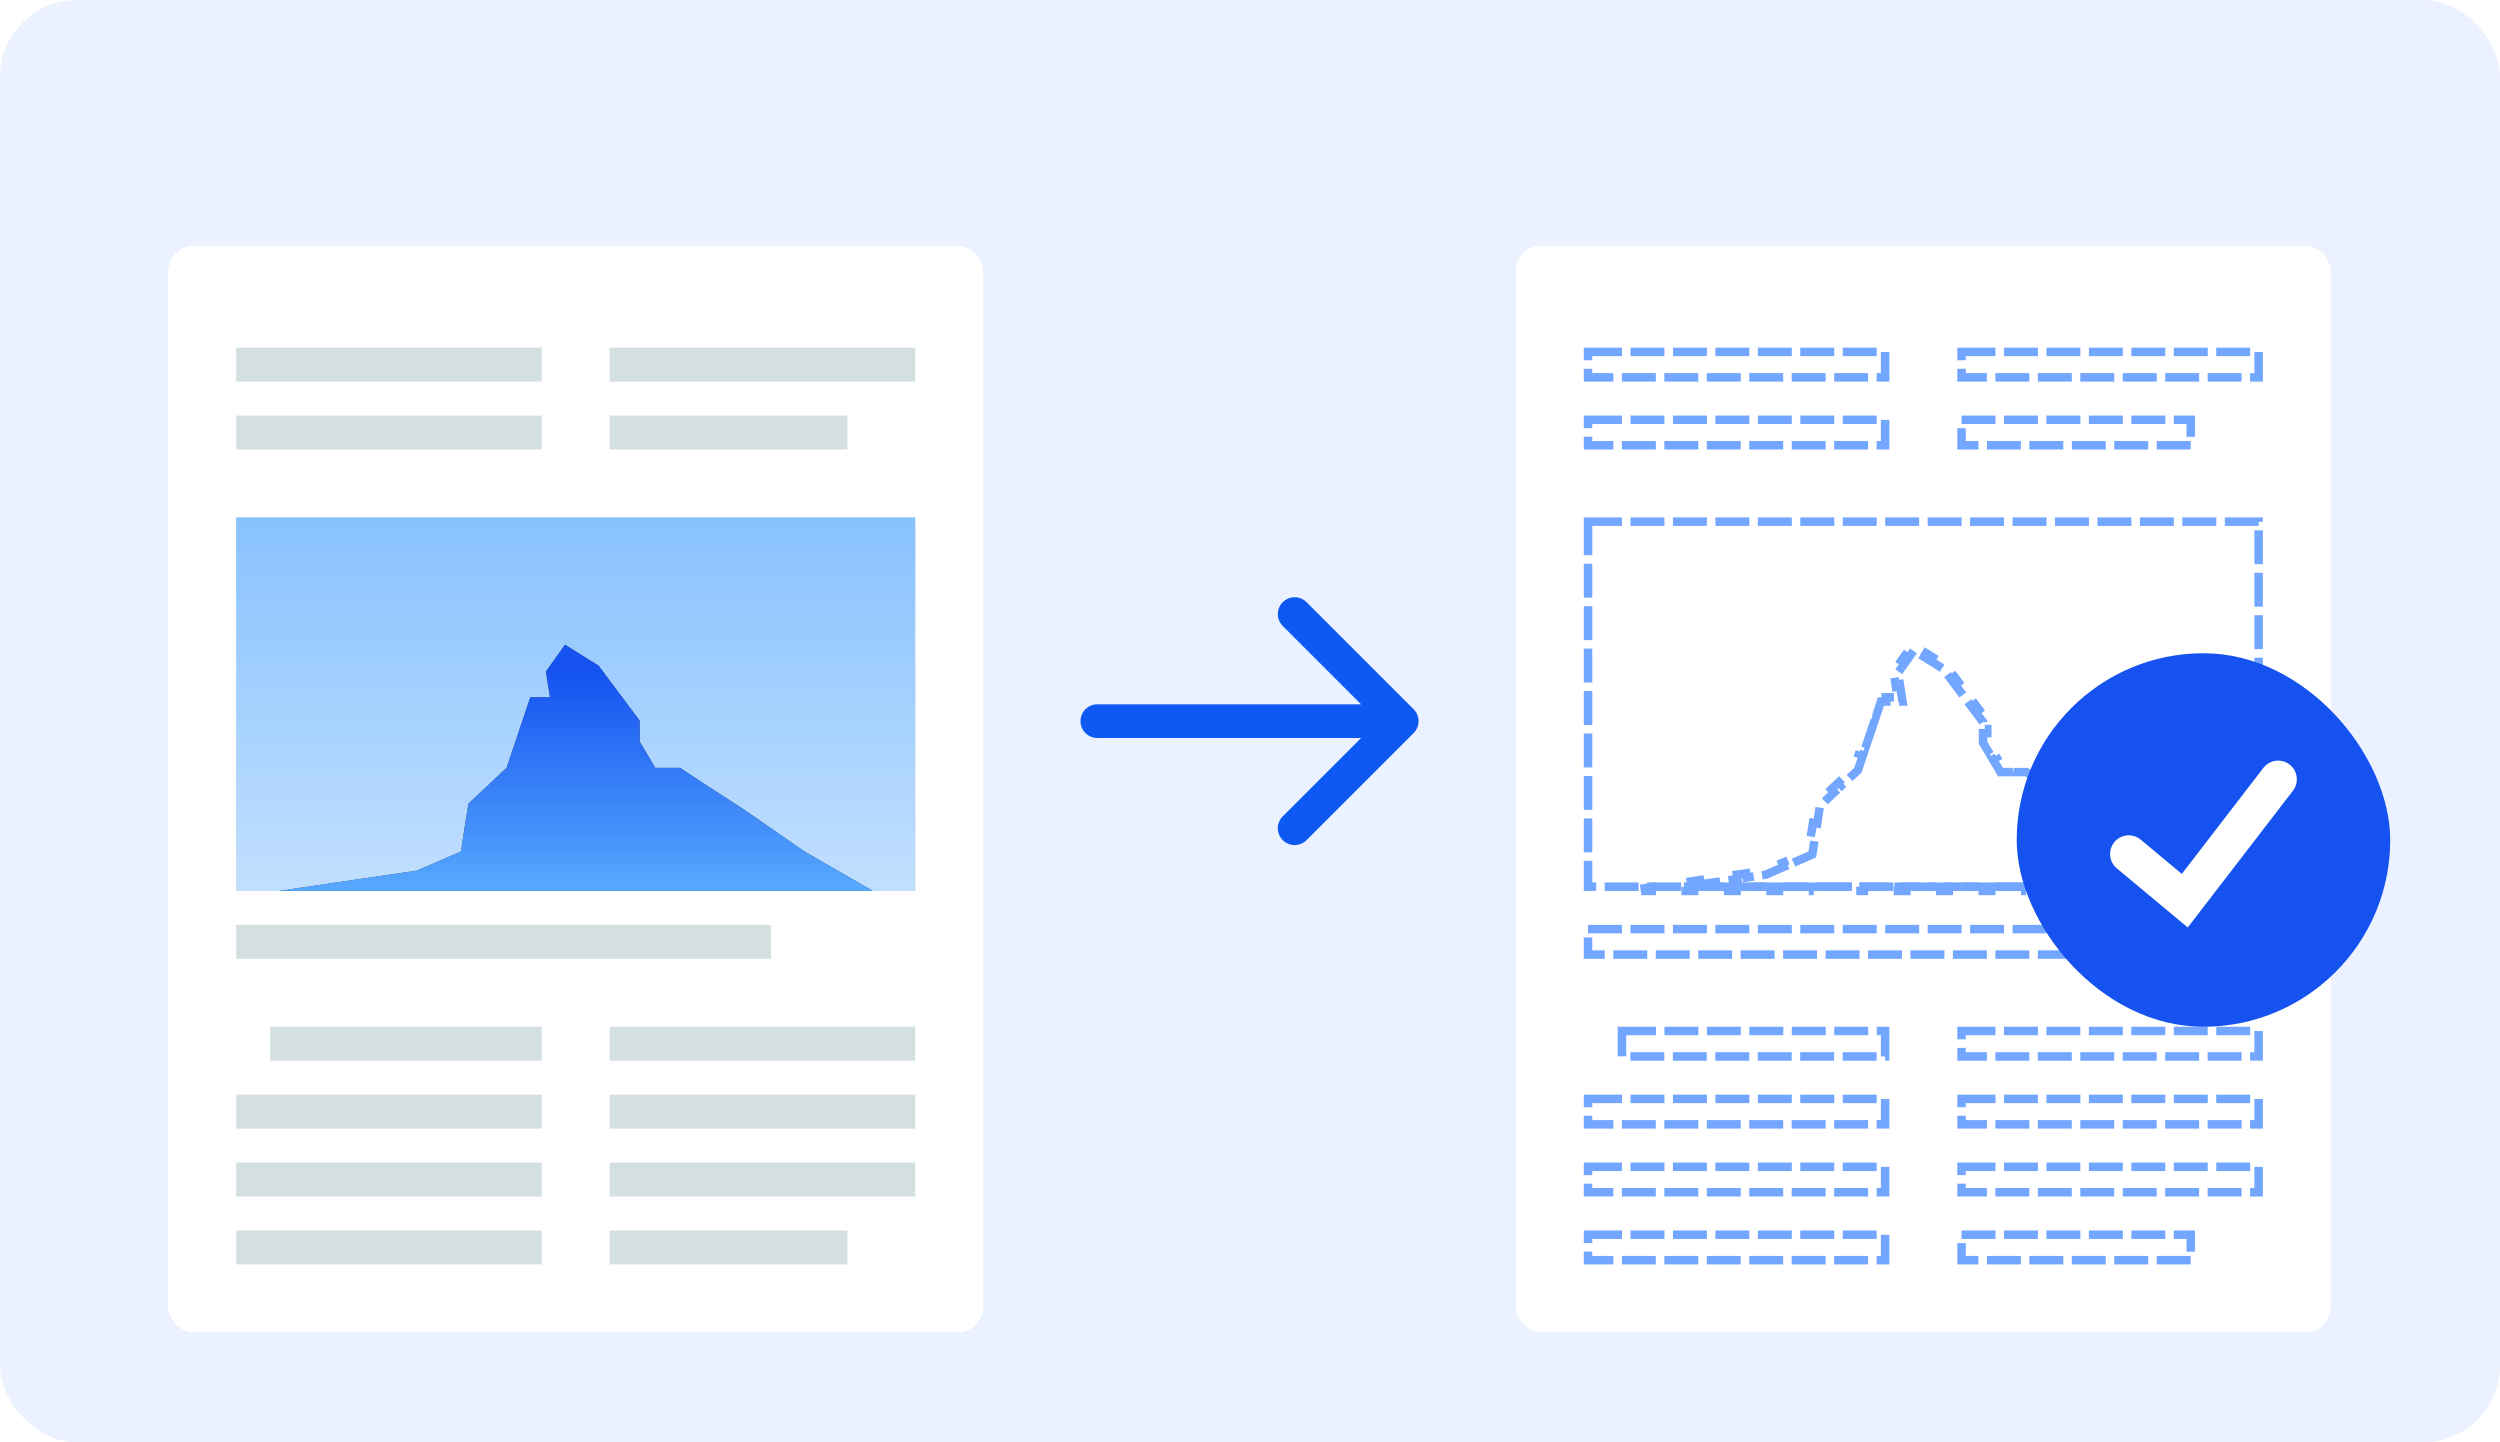 <svg width="520" height="300" viewBox="20 50 520 300" fill="none" xmlns="http://www.w3.org/2000/svg">
<rect x="20" y="50" width="520" height="300" rx="16" fill="#EBF1FF"/>
<g filter="url(#filter0_dd_9288_24344)">
<rect x="55" y="87" width="169.5" height="226" rx="5.297" fill="white" shape-rendering="crispEdges"/>
<rect x="69.125" y="228.25" width="111.234" height="7.062" fill="#D4DFE2"/>
<rect x="69.125" y="277.688" width="63.562" height="7.062" fill="#D4DFE2"/>
<rect x="69.125" y="263.562" width="63.562" height="7.062" fill="#D4DFE2"/>
<rect x="76.188" y="249.438" width="56.5" height="7.062" fill="#D4DFE2"/>
<rect x="69.125" y="291.812" width="63.562" height="7.062" fill="#D4DFE2"/>
<rect x="146.812" y="277.688" width="63.562" height="7.062" fill="#D4DFE2"/>
<rect x="146.812" y="263.562" width="63.562" height="7.062" fill="#D4DFE2"/>
<rect x="146.812" y="249.438" width="63.562" height="7.062" fill="#D4DFE2"/>
<rect x="146.812" y="291.812" width="49.438" height="7.062" fill="#D4DFE2"/>
<rect x="69.125" y="122.312" width="63.562" height="7.062" fill="#D4DFE2"/>
<rect x="69.125" y="108.188" width="63.562" height="7.062" fill="#D4DFE2"/>
<rect x="146.812" y="122.312" width="49.438" height="7.062" fill="#D4DFE2"/>
<rect x="146.812" y="108.188" width="63.562" height="7.062" fill="#D4DFE2"/>
<rect x="69.125" y="143.5" width="141.25" height="77.688" fill="#D4DFE2"/>
<rect x="69.125" y="143.5" width="141.25" height="77.688" fill="url(#paint0_linear_9288_24344)"/>
<path d="M187.346 212.985L201.547 221.187H77.953L106.715 216.962L115.862 212.985L117.426 203.043L125.369 195.586L130.303 180.921H134.395L133.552 175.577L137.524 169.984L144.504 174.334L153.048 185.768V190.118L156.297 195.586H161.472L165.564 198.32L174.59 204.161L187.346 212.985Z" fill="#3A4649"/>
<path d="M187.346 212.985L201.547 221.187H77.953L106.715 216.962L115.862 212.985L117.426 203.043L125.369 195.586L130.303 180.921H134.395L133.552 175.577L137.524 169.984L144.504 174.334L153.048 185.768V190.118L156.297 195.586H161.472L165.564 198.32L174.59 204.161L187.346 212.985Z" fill="url(#paint1_linear_9288_24344)"/>
</g>
<path d="M248.244 196.5C246.311 196.5 244.744 198.067 244.744 200C244.744 201.933 246.311 203.5 248.244 203.5V196.5ZM314.035 202.475C315.402 201.108 315.402 198.892 314.035 197.525L291.761 175.251C290.394 173.884 288.178 173.884 286.811 175.251C285.445 176.618 285.445 178.834 286.811 180.201L306.61 200L286.811 219.799C285.445 221.166 285.445 223.382 286.811 224.749C288.178 226.116 290.394 226.116 291.761 224.749L314.035 202.475ZM248.244 203.5H311.56V196.5H248.244V203.5Z" fill="#0D59F2"/>
<g filter="url(#filter1_dd_9288_24344)">
<rect x="335.304" y="87" width="169.5" height="226" rx="5.297" fill="white" shape-rendering="crispEdges"/>
<rect x="350.312" y="229.133" width="109.469" height="5.297" stroke="#73A6FF" stroke-width="1.766" stroke-dasharray="7.06 1.77"/>
<rect x="350.312" y="278.57" width="61.797" height="5.297" stroke="#73A6FF" stroke-width="1.766" stroke-dasharray="7.06 1.77"/>
<rect x="350.312" y="264.445" width="61.797" height="5.297" stroke="#73A6FF" stroke-width="1.766" stroke-dasharray="7.06 1.77"/>
<rect x="357.374" y="250.32" width="54.734" height="5.297" stroke="#73A6FF" stroke-width="1.766" stroke-dasharray="7.06 1.77"/>
<rect x="350.312" y="292.695" width="61.797" height="5.297" stroke="#73A6FF" stroke-width="1.766" stroke-dasharray="7.06 1.77"/>
<rect x="427.999" y="278.57" width="61.797" height="5.297" stroke="#73A6FF" stroke-width="1.766" stroke-dasharray="7.06 1.77"/>
<rect x="427.999" y="264.445" width="61.797" height="5.297" stroke="#73A6FF" stroke-width="1.766" stroke-dasharray="7.06 1.77"/>
<rect x="427.999" y="250.32" width="61.797" height="5.297" stroke="#73A6FF" stroke-width="1.766" stroke-dasharray="7.06 1.77"/>
<rect x="427.999" y="292.695" width="47.672" height="5.297" stroke="#73A6FF" stroke-width="1.766" stroke-dasharray="7.06 1.77"/>
<rect x="350.312" y="123.195" width="61.797" height="5.297" stroke="#73A6FF" stroke-width="1.766" stroke-dasharray="7.06 1.77"/>
<rect x="350.312" y="109.07" width="61.797" height="5.297" stroke="#73A6FF" stroke-width="1.766" stroke-dasharray="7.06 1.77"/>
<rect x="427.999" y="123.195" width="47.672" height="5.297" stroke="#73A6FF" stroke-width="1.766" stroke-dasharray="7.06 1.77"/>
<rect x="427.999" y="109.07" width="61.797" height="5.297" stroke="#73A6FF" stroke-width="1.766" stroke-dasharray="7.06 1.77"/>
<rect x="350.312" y="144.383" width="139.484" height="75.922" stroke="#73A6FF" stroke-width="1.766" stroke-dasharray="7.06 1.77"/>
<path d="M467.148 213.711L467.178 213.732L467.209 213.75L470.049 215.39L470.49 214.626L471.91 215.446L471.469 216.21L477.149 219.491L477.591 218.727L479.011 219.547L478.573 220.305H478.32V221.188H476.554V220.305H469.491V221.188H467.726V220.305H460.663V221.188H458.898V220.305H451.835V221.188H450.07V220.305H443.007V221.188H441.241V220.305H434.179V221.188H432.413V220.305H425.351V221.188H423.585V220.305H416.523V221.188H414.757V220.305H407.695V221.188H405.929V220.305H398.866V221.188H397.101V220.305H390.038V221.188H388.273V220.305H381.21V221.188H379.445V220.305H372.382V221.188H370.616V220.305H370.34L371.808 220.089L371.679 219.216L373.597 218.934L373.725 219.807L381.395 218.681L381.267 217.807L383.184 217.525L383.313 218.399L387.148 217.835L387.264 217.818L387.371 217.772L391.03 216.181L390.678 215.371L392.507 214.576L392.859 215.385L396.518 213.795L396.962 213.601L397.038 213.122L397.663 209.145L396.791 209.008L397.104 207.02L397.976 207.157L398.555 203.479L401.511 200.704L400.907 200.06L402.496 198.569L403.1 199.212L406.277 196.23L406.439 196.078L406.51 195.867L407.496 192.934L406.66 192.653L407.153 191.186L407.99 191.468L409.963 185.602L409.127 185.32L409.62 183.854L410.457 184.135L411.241 181.804H412.244V180.921H413.062V181.804H414.699H415.732L415.571 180.783L415.234 178.646L414.362 178.783L414.193 177.715L415.065 177.577L414.784 175.795L416.165 173.851L415.445 173.34L416.239 172.221L416.959 172.733L418.066 171.173L420.153 172.474L420.62 171.724L422.016 172.594L421.549 173.343L424.2 174.996L425.809 177.149L426.516 176.621L427.371 177.764L426.664 178.293L430.082 182.866L430.789 182.338L431.643 183.481L430.936 184.01L432.469 186.061V187.508H433.352V188.378H432.469V190.118V190.36L432.593 190.569L433.893 192.756L434.652 192.305L435.302 193.399L434.543 193.85L435.842 196.037L436.099 196.469H436.601H438.671V195.586H439.706V196.469H441.508L442.922 197.414L443.413 196.68L444.231 197.226L443.741 197.96L445.377 199.054L445.377 199.054L445.388 199.061L448.999 201.398L449.478 200.657L451.283 201.825L450.804 202.566L454.403 204.895L456.943 206.652L457.445 205.926L458.721 206.808L458.218 207.534L463.321 211.064L463.823 210.338L465.099 211.22L464.597 211.946L467.148 213.711ZM363.554 220.409V221.188H362.175L362.092 220.624L363.554 220.409Z" stroke="#73A6FF" stroke-width="1.766" stroke-dasharray="7.06 1.77"/>
</g>
<rect x="439.476" y="185.875" width="77.688" height="77.688" rx="38.844" fill="#1552F0"/>
<path d="M462.782 227.632L474.435 237.343L493.857 212.094" stroke="white" stroke-width="7.769" stroke-linecap="round"/>
<defs>
<filter id="filter0_dd_9288_24344" x="33.812" y="72.875" width="211.875" height="268.375" filterUnits="userSpaceOnUse" color-interpolation-filters="sRGB">
<feFlood flood-opacity="0" result="BackgroundImageFix"/>
<feColorMatrix in="SourceAlpha" type="matrix" values="0 0 0 0 0 0 0 0 0 0 0 0 0 0 0 0 0 0 127 0" result="hardAlpha"/>
<feOffset dy="7.062"/>
<feGaussianBlur stdDeviation="10.594"/>
<feComposite in2="hardAlpha" operator="out"/>
<feColorMatrix type="matrix" values="0 0 0 0 0 0 0 0 0 0 0 0 0 0 0 0 0 0 0.1 0"/>
<feBlend mode="normal" in2="BackgroundImageFix" result="effect1_dropShadow_9288_24344"/>
<feColorMatrix in="SourceAlpha" type="matrix" values="0 0 0 0 0 0 0 0 0 0 0 0 0 0 0 0 0 0 127 0" result="hardAlpha"/>
<feOffset dy="7.062"/>
<feGaussianBlur stdDeviation="3.531"/>
<feComposite in2="hardAlpha" operator="out"/>
<feColorMatrix type="matrix" values="0 0 0 0 0 0 0 0 0 0 0 0 0 0 0 0 0 0 0.1 0"/>
<feBlend mode="normal" in2="effect1_dropShadow_9288_24344" result="effect2_dropShadow_9288_24344"/>
<feBlend mode="normal" in="SourceGraphic" in2="effect2_dropShadow_9288_24344" result="shape"/>
</filter>
<filter id="filter1_dd_9288_24344" x="314.116" y="72.875" width="211.875" height="268.375" filterUnits="userSpaceOnUse" color-interpolation-filters="sRGB">
<feFlood flood-opacity="0" result="BackgroundImageFix"/>
<feColorMatrix in="SourceAlpha" type="matrix" values="0 0 0 0 0 0 0 0 0 0 0 0 0 0 0 0 0 0 127 0" result="hardAlpha"/>
<feOffset dy="7.062"/>
<feGaussianBlur stdDeviation="10.594"/>
<feComposite in2="hardAlpha" operator="out"/>
<feColorMatrix type="matrix" values="0 0 0 0 0 0 0 0 0 0 0 0 0 0 0 0 0 0 0.1 0"/>
<feBlend mode="normal" in2="BackgroundImageFix" result="effect1_dropShadow_9288_24344"/>
<feColorMatrix in="SourceAlpha" type="matrix" values="0 0 0 0 0 0 0 0 0 0 0 0 0 0 0 0 0 0 127 0" result="hardAlpha"/>
<feOffset dy="7.062"/>
<feGaussianBlur stdDeviation="3.531"/>
<feComposite in2="hardAlpha" operator="out"/>
<feColorMatrix type="matrix" values="0 0 0 0 0 0 0 0 0 0 0 0 0 0 0 0 0 0 0.1 0"/>
<feBlend mode="normal" in2="effect1_dropShadow_9288_24344" result="effect2_dropShadow_9288_24344"/>
<feBlend mode="normal" in="SourceGraphic" in2="effect2_dropShadow_9288_24344" result="shape"/>
</filter>
<linearGradient id="paint0_linear_9288_24344" x1="139.75" y1="143.5" x2="139.75" y2="221.187" gradientUnits="userSpaceOnUse">
<stop stop-color="#88C2FF"/>
<stop offset="1" stop-color="#C1DFFF"/>
</linearGradient>
<linearGradient id="paint1_linear_9288_24344" x1="139.75" y1="169.984" x2="139.75" y2="221.187" gradientUnits="userSpaceOnUse">
<stop offset="0.105" stop-color="#1552F0"/>
<stop offset="1" stop-color="#57A9FF"/>
</linearGradient>
</defs>
</svg>
